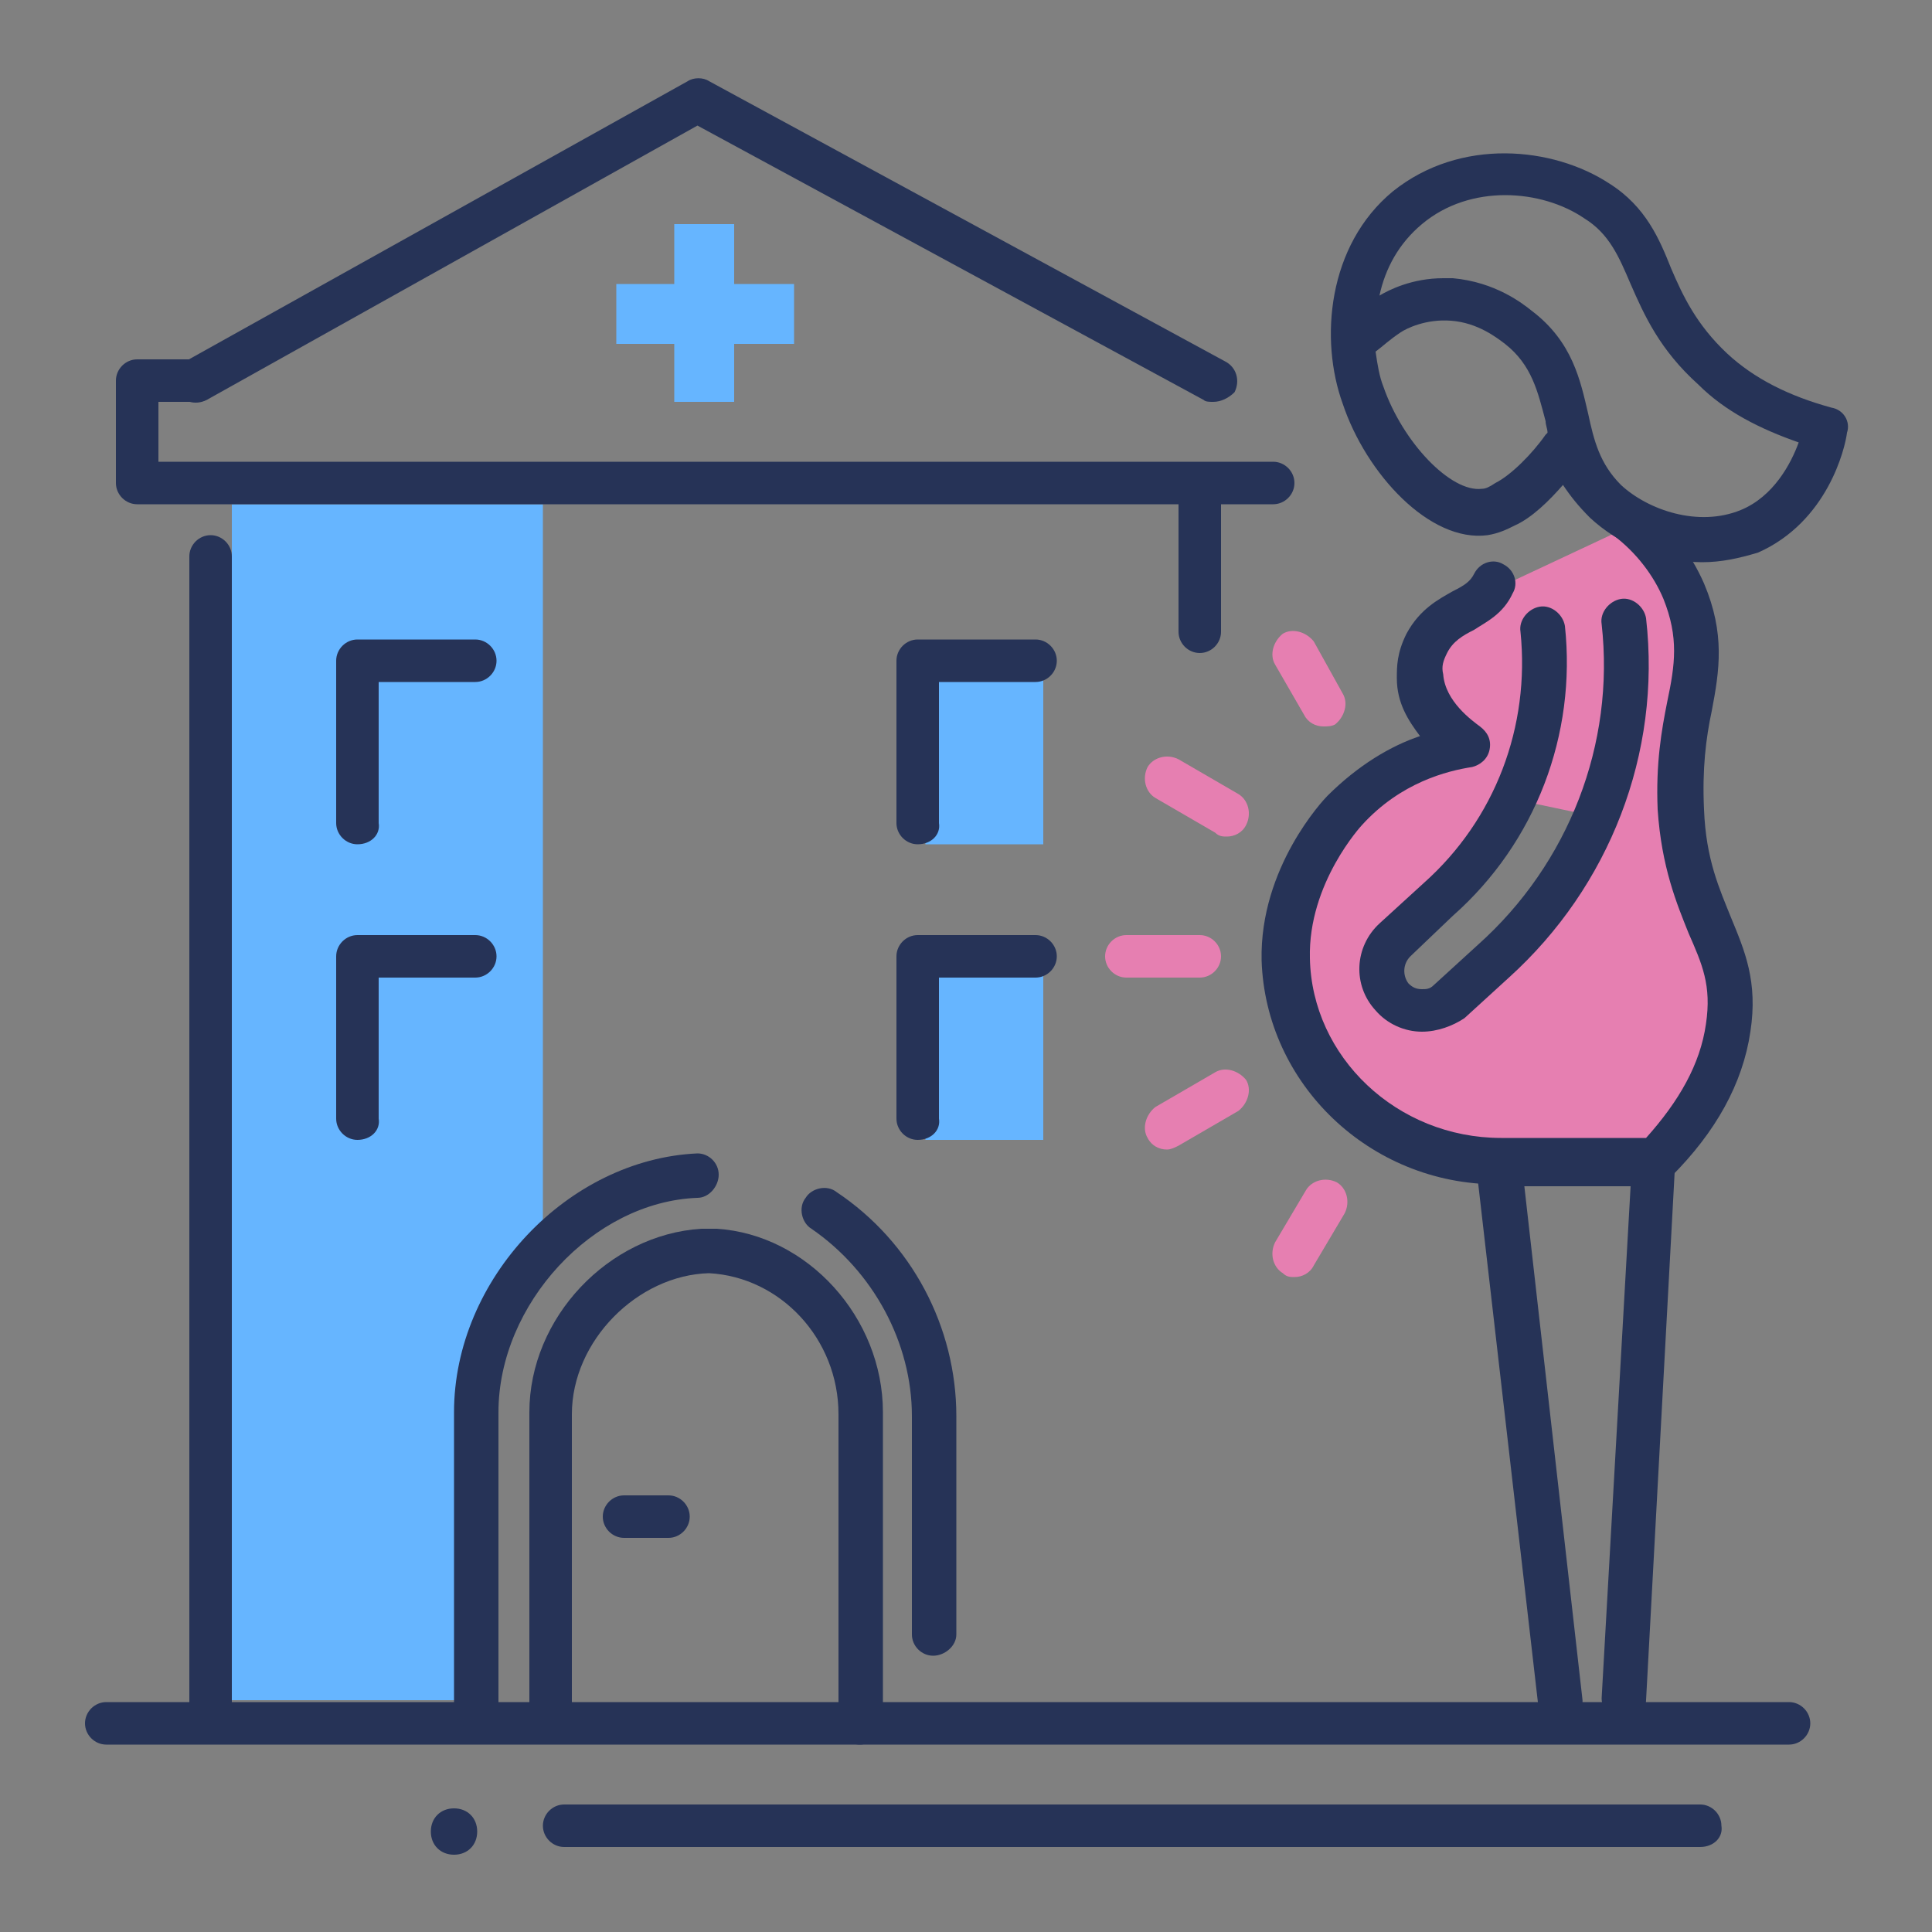 <svg xmlns="http://www.w3.org/2000/svg" xml:space="preserve" style="enable-background:new 0 0 100 100" viewBox="0 0 100 100"><rect x="0" y="0" width="100" height="100" fill="#808080" stroke="none"/><style>.st0{display:none}.st1{display:inline}.st2{fill:#66b5ff}.st3{fill:#263357}.st4{fill:#e67fb1}.st5{fill:#fff}</style><g id="_x36_"><path d="M25 70.4 24.3 88H12V26.1h16.1v38.3zM47.9 33.8H54v9.9h-6.1zM47.9 49.1H54V59h-6.1z" class="st2"/><path d="M10.9 28.8v59.6-59.6z" class="st5"/><path d="M10.9 89.5c-.6 0-1.1-.5-1.1-1.1V28.8c0-.6.5-1.1 1.1-1.1s1.1.5 1.1 1.1v59.6c0 .6-.5 1.1-1.1 1.1z" class="st3"/><path d="M62.1 25.8v6.9-6.9z" class="st5"/><path d="M62.1 33.8c-.6 0-1.1-.5-1.1-1.1v-6.9c0-.6.5-1.1 1.1-1.1s1.1.5 1.1 1.1v6.9c0 .6-.5 1.1-1.1 1.1zM62.8 20.8c-.2 0-.4 0-.5-.1L36.1 6.5 10.7 20.7c-.6.3-1.2.1-1.6-.4-.3-.6-.1-1.3.5-1.6l26-14.5c.3-.2.8-.2 1.1 0l26.7 14.5c.6.3.8 1 .5 1.6-.3.3-.7.5-1.1.5z" class="st3"/><path d="M65.9 26.1H7.1c-.6 0-1.1-.5-1.1-1.1v-5.3c0-.6.5-1.1 1.1-1.1h3.1c.6 0 1.1.5 1.1 1.1 0 .6-.5 1.1-1.1 1.1h-2v3.1h57.7c.6 0 1.1.5 1.1 1.1 0 .6-.5 1.1-1.1 1.1z" class="st3"/><path d="M86.8 42.4c-.3-5.3 1.8-7.4.1-11.3-.8-1.8-2-3-2.9-3.7l-6.4 3c-.8.8-2.9 1.6-3.8 3.5-.4.7-.4 1.2-.4 1.7.1 2 2.1 3.3 2.4 3.6-1 .2-3.9.7-6.4 3.3-.3.3-3.1 3.5-3.1 7.7.1 5.9 5.1 10.5 11 10.5h8c1.5-1.5 3.3-3.8 3.7-6.9 1-4.6-1.8-5.6-2.2-11.4zm-12.9 9.7c-1.8 0-2.5-.8-2.3-2.3 3-2.8 6.4-6.2 6.9-8.4l3.8.8c-.7 3.4-4.6 6.7-8.4 9.9z" class="st4"/><path d="M85.5 61.3h-8c-6.6 0-12-5.2-12.2-11.6-.1-4.8 3.2-8.3 3.4-8.5 1.6-1.6 3.3-2.6 4.8-3.1-.6-.8-1.2-1.7-1.2-3 0-.6 0-1.3.5-2.3.7-1.3 1.7-1.8 2.4-2.2.6-.3.9-.5 1.1-.9.3-.6 1-.8 1.5-.5.6.3.8 1 .5 1.5-.5 1.1-1.4 1.5-2 1.9-.6.3-1.1.6-1.4 1.2-.2.4-.3.7-.2 1.1.1 1.4 1.5 2.4 1.9 2.7.4.3.6.7.5 1.2-.1.5-.5.8-.9.9-1.3.2-3.7.8-5.7 3 0 0-2.8 3-2.7 6.9.1 5.1 4.5 9.3 9.9 9.3h7.5c1.7-1.9 2.8-3.8 3.1-5.9.3-2-.2-3.1-.9-4.7-.6-1.5-1.4-3.4-1.6-6.4-.1-2.4.2-4.1.5-5.6.4-1.9.6-3.3-.2-5.3-.5-1.2-1.4-2.4-2.6-3.3-.5-.4-.5-1.1-.1-1.6s1.1-.5 1.6-.1c1.4 1.2 2.5 2.6 3.2 4.2 1.1 2.6.8 4.5.4 6.6-.3 1.4-.5 3-.4 5.1.1 2.6.8 4.1 1.4 5.6.7 1.7 1.4 3.3 1 5.9-.4 2.7-1.8 5.2-4.1 7.5-.4.3-.7.4-1 .4z" class="st3"/><path d="M88.1 29.1c-2.3 0-4.4-1-5.8-2.3-.6-.6-1-1.1-1.4-1.7-.7.8-1.6 1.7-2.5 2.1-.4.2-.8.4-1.4.5-3 .4-6.3-3.2-7.5-6.8-1.2-3.3-.8-8.2 2.6-11 3.5-2.8 8.3-2.3 11.2-.4 1.9 1.2 2.6 2.9 3.2 4.4.6 1.4 1.3 2.9 2.9 4.4 1.4 1.3 3.2 2.2 5.4 2.8.6.1 1 .7.8 1.3-.1.8-1 4.6-4.6 6.2-1 .3-1.9.5-2.9.5zM74.7 14.4h.5c2.2.2 3.6 1.3 4.1 1.7 2.1 1.6 2.5 3.6 2.9 5.3.3 1.4.6 2.6 1.7 3.7 1.4 1.3 4 2.2 6.2 1.3 1.7-.7 2.6-2.4 3-3.5-2-.7-3.8-1.6-5.2-3-2-1.8-2.8-3.6-3.5-5.2-.6-1.4-1.1-2.6-2.4-3.4-2.2-1.5-5.9-1.8-8.4.3-1.2 1-1.9 2.3-2.2 3.7.5-.3 1.7-.9 3.3-.9zm-3.5 3.8c.1.7.2 1.3.4 1.8 1 2.9 3.5 5.5 5.1 5.3.2 0 .4-.1.7-.3.8-.4 1.9-1.5 2.6-2.5l.1-.1c0-.2-.1-.4-.1-.6-.4-1.5-.7-2.9-2.1-4-.4-.3-1.4-1.1-2.8-1.2-1.3-.1-2.3.4-2.6.6-.6.4-.9.7-1.3 1zM73.6 53.4c-.9 0-1.8-.4-2.4-1.1-1.2-1.3-1.1-3.3.2-4.5l2.3-2.1c3.7-3.3 5.5-8.1 5-13-.1-.6.4-1.2 1-1.3.6-.1 1.2.4 1.3 1 .6 5.6-1.5 11.2-5.8 15L73 49.5c-.4.4-.4 1-.1 1.4.2.2.4.3.7.3.2 0 .4 0 .6-.2l2.3-2.1c4.7-4.2 7.1-10.4 6.4-16.6-.1-.6.4-1.2 1-1.3.6-.1 1.2.4 1.3 1 .8 7-1.9 13.9-7.1 18.6l-2.3 2.1c-.6.4-1.4.7-2.2.7zM80.7 89.1c-.6 0-1.1-.4-1.1-1l-3.2-27.8c0-.3.1-.6.3-.9.2-.2.5-.4.9-.4h8c.3 0 .6.1.8.4.2.2.3.5.3.9L85.2 88c0 .6-.6 1.1-1.2 1.1s-1.1-.6-1.1-1.2l1.5-26.5h-5.5l3 26.5c.1.6-.4 1.2-1 1.3-.1-.2-.2-.1-.2-.1z" class="st3"/><path d="M62.1 50.6h-3.8c-.6 0-1.1-.5-1.1-1.1s.5-1.1 1.1-1.1h3.8c.6 0 1.1.5 1.1 1.1s-.5 1.1-1.1 1.1zM60.4 59.5c-.4 0-.8-.2-1-.6-.3-.5-.1-1.2.4-1.6l3.1-1.8c.5-.3 1.2-.1 1.6.4.3.5.1 1.2-.4 1.6L61 59.3c-.2.1-.4.2-.6.2zM67 66.1c-.2 0-.4 0-.6-.2-.5-.3-.7-1-.4-1.6l1.6-2.7c.3-.5 1-.7 1.6-.4.5.3.7 1 .4 1.6L68 65.5c-.2.4-.6.6-1 .6zM68.5 37.6c-.4 0-.8-.2-1-.6L66 34.4c-.3-.5-.1-1.2.4-1.6.5-.3 1.2-.1 1.6.4l1.5 2.7c.3.5.1 1.2-.4 1.6-.2.1-.4.1-.6.1zM63.5 43.3c-.2 0-.4 0-.6-.2l-3.1-1.8c-.5-.3-.7-1-.4-1.6.3-.5 1-.7 1.6-.4l3.1 1.8c.5.3.7 1 .4 1.6-.2.4-.6.6-1 .6z" class="st4"/><path d="M92.6 90.3H5.5c-.6 0-1.1-.5-1.1-1.1 0-.6.5-1.1 1.1-1.1h87.1c.6 0 1.1.5 1.1 1.1 0 .6-.5 1.1-1.1 1.1zM88 95.6H29.2c-.6 0-1.1-.5-1.1-1.1 0-.6.5-1.1 1.1-1.1H88c.6 0 1.1.5 1.1 1.1.1.6-.4 1.1-1.1 1.1z" class="st3"/><path d="M34.9 11.6H38v9.2h-3.1z" class="st2"/><path d="M31.9 14.7h9.2v3.1h-9.2z" class="st2"/><path d="M18.5 43.7c-.6 0-1.1-.5-1.1-1.1v-8.4c0-.6.5-1.1 1.1-1.1h6.1c.6 0 1.1.5 1.1 1.1 0 .6-.5 1.1-1.1 1.1h-5v7.3c.1.6-.4 1.1-1.1 1.1zM18.5 59c-.6 0-1.1-.5-1.1-1.1v-8.4c0-.6.5-1.1 1.1-1.1h6.1c.6 0 1.1.5 1.1 1.1s-.5 1.1-1.1 1.1h-5v7.3c.1.6-.4 1.1-1.1 1.1zM47.5 43.7c-.6 0-1.1-.5-1.1-1.1v-8.4c0-.6.5-1.1 1.1-1.1h6.1c.6 0 1.1.5 1.1 1.1 0 .6-.5 1.1-1.1 1.1h-5v7.3c.1.6-.4 1.1-1.1 1.1zM47.5 59c-.6 0-1.1-.5-1.1-1.1v-8.4c0-.6.5-1.1 1.1-1.1h6.1c.6 0 1.1.5 1.1 1.1s-.5 1.1-1.1 1.1h-5v7.3c.1.6-.4 1.1-1.1 1.1zM48.3 85.7c-.6 0-1.1-.5-1.1-1.1V73.3c0-3.8-2-7.5-5.2-9.7-.5-.3-.7-1.1-.3-1.6.3-.5 1.1-.7 1.6-.3 3.9 2.6 6.2 7 6.2 11.6v11.3c0 .6-.6 1.1-1.2 1.1zM24.6 89.5c-.6 0-1.1-.5-1.1-1.1V73.1c0-6.9 5.9-13.1 12.6-13.4.6 0 1.1.5 1.1 1.1 0 .6-.5 1.2-1.1 1.2-5.4.2-10.3 5.5-10.3 11.1v15.3c0 .6-.5 1.1-1.2 1.1z" class="st3"/><path d="M44.5 90.3c-.6 0-1.1-.5-1.1-1.1v-16c0-3.9-3-7.1-6.7-7.3-3.7.1-7.1 3.5-7.1 7.3v15.3c0 .6-.5 1.1-1.1 1.1-.6 0-1.1-.5-1.1-1.1V73.1c0-4.9 4.1-9.2 8.9-9.5h.8c4.7.3 8.6 4.6 8.6 9.5v16c-.1.7-.6 1.2-1.2 1.2z" class="st3"/><path d="M34.6 79.6h-2.3c-.6 0-1.1-.5-1.1-1.1 0-.6.5-1.1 1.1-1.1h2.3c.6 0 1.1.5 1.1 1.1 0 .6-.5 1.1-1.1 1.1zM23.5 93.6c-.7 0-1.2.5-1.2 1.2s.5 1.2 1.2 1.2 1.2-.5 1.2-1.2-.5-1.2-1.2-1.2z" class="st3"/></g></svg>